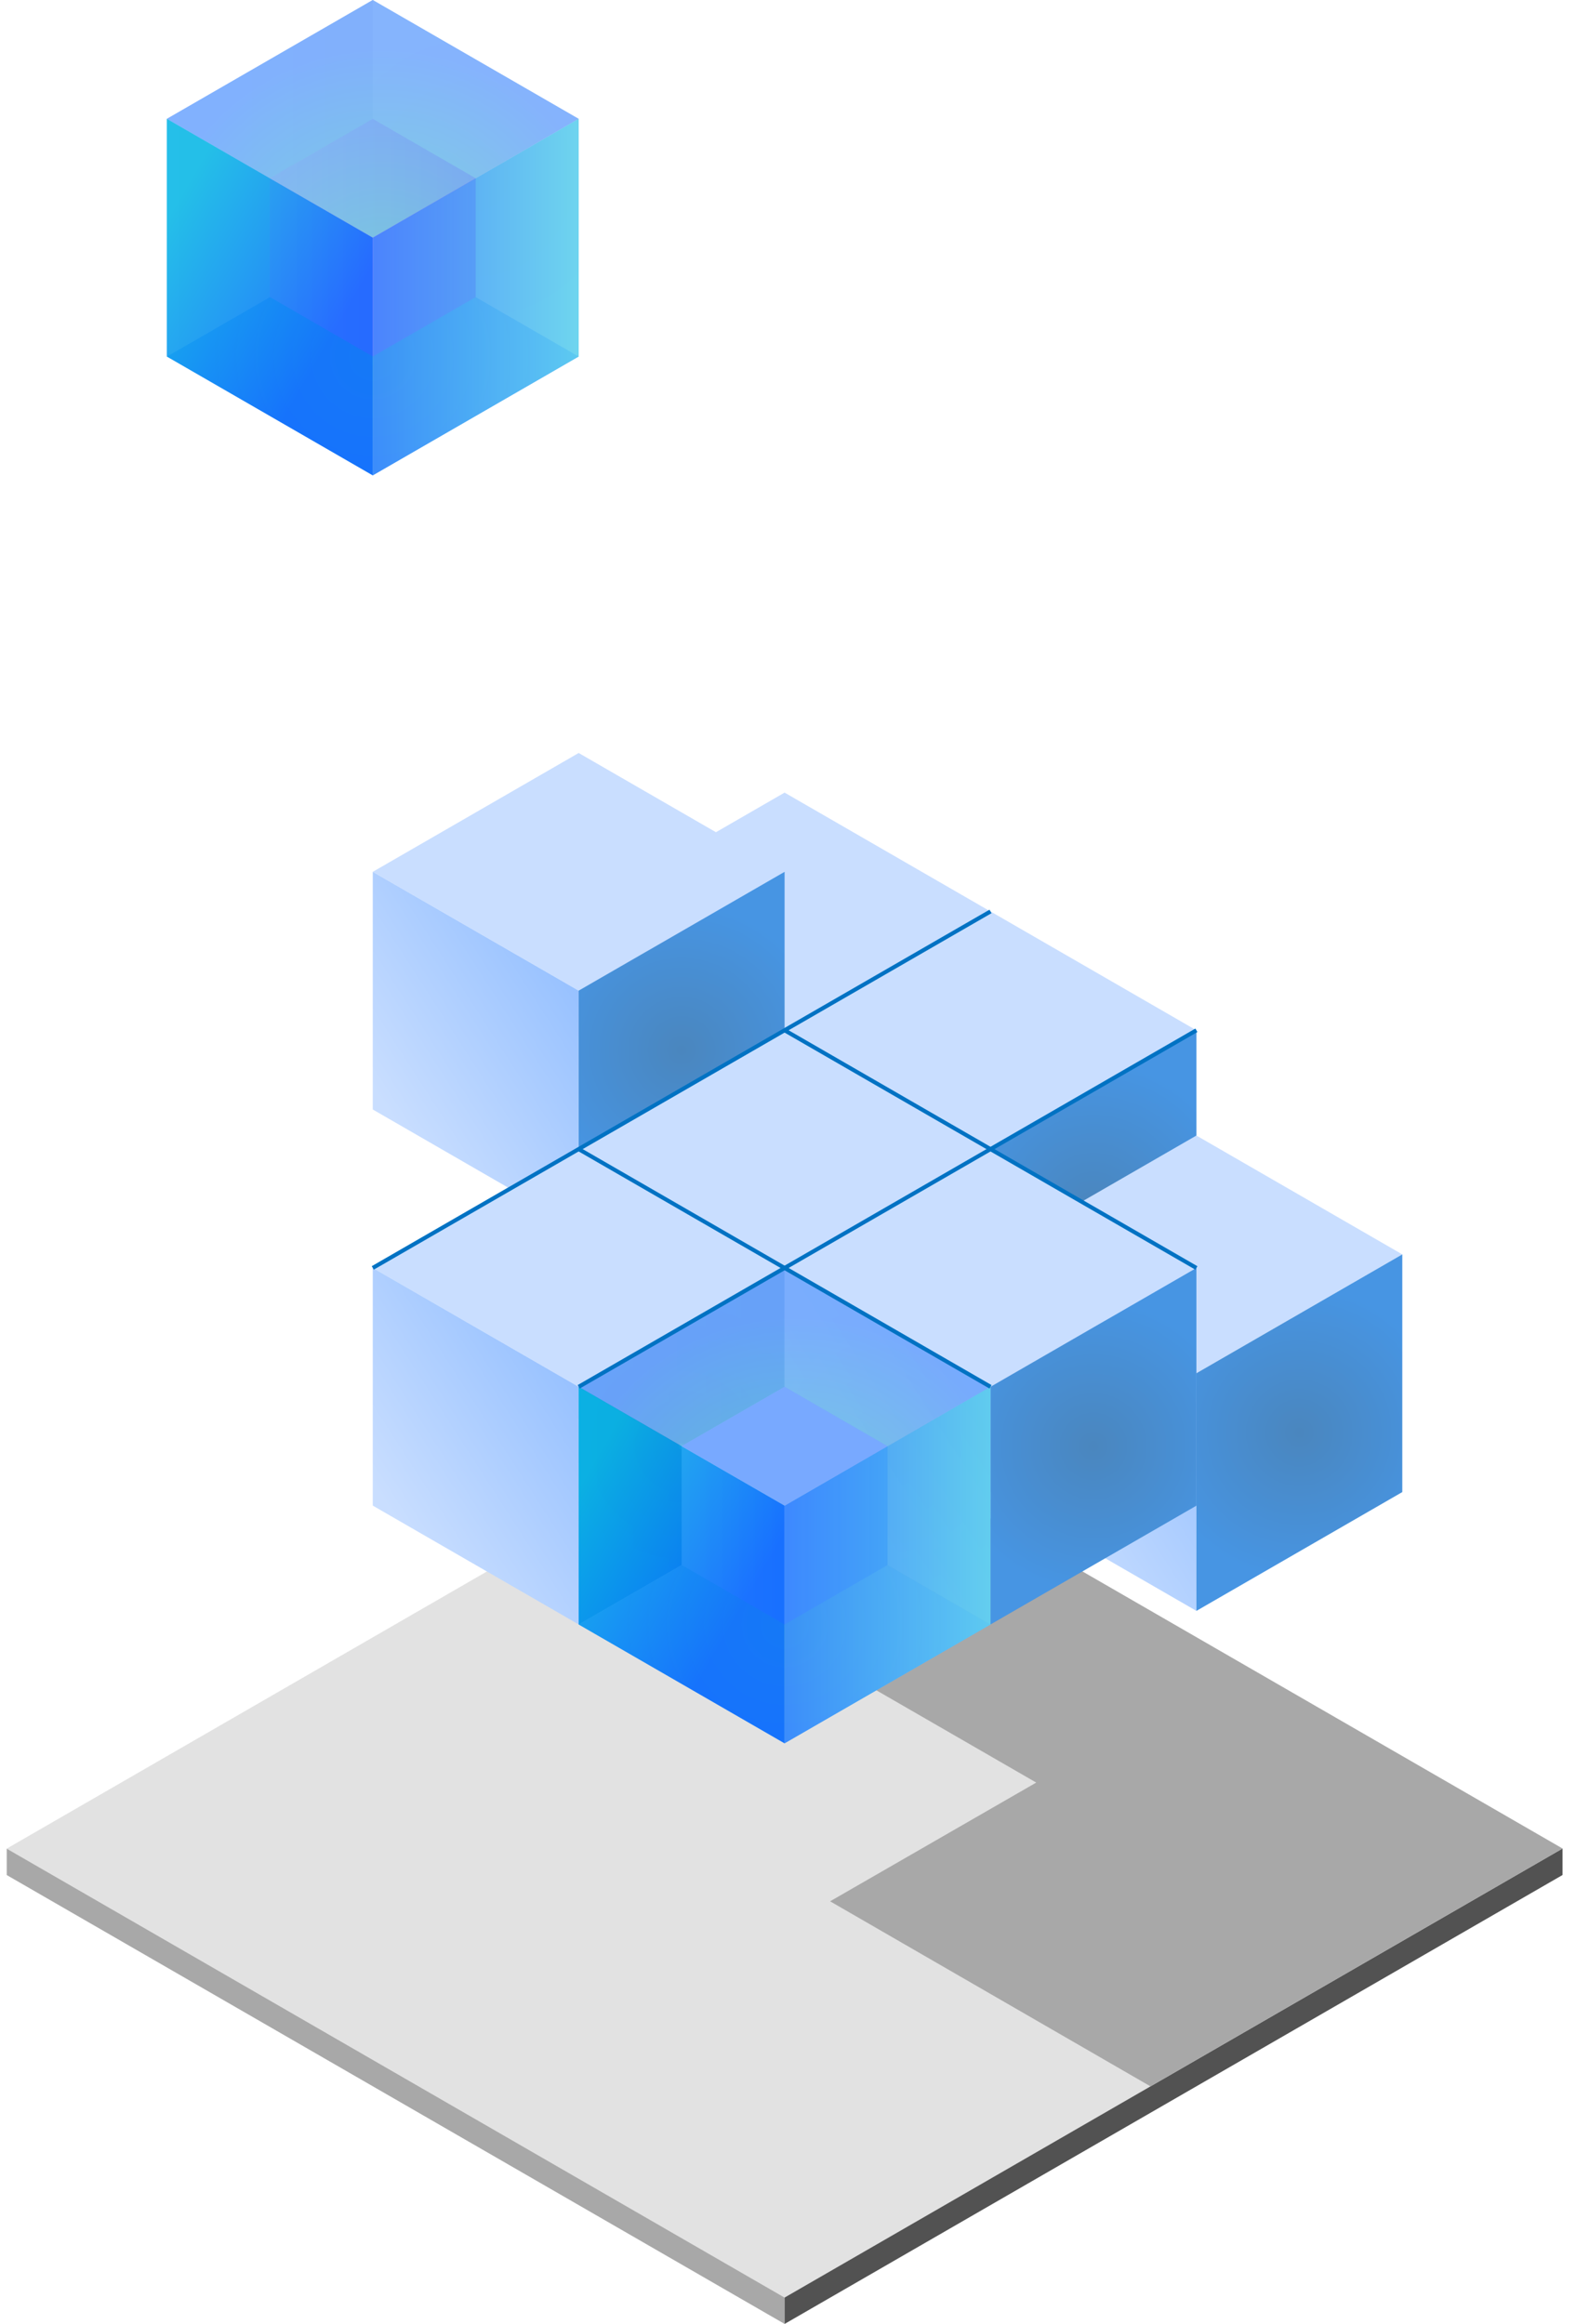 <svg width="78" height="115" viewBox="0 0 78 115" fill="none" xmlns="http://www.w3.org/2000/svg">
<g clip-path="url(#clip0_3734_6276)">
<path d="M38.832 113.694L0.333 91.479L38.834 69.261L77.333 91.474L38.832 113.694Z" fill="#E2E2E2"/>
<path d="M0.333 92.787V91.48L38.832 113.695V115L0.333 92.787Z" fill="#A8A8A8"/>
<path d="M38.832 115V113.694L77.333 91.475V92.785L38.832 115Z" fill="#525252"/>
<path d="M56.941 103.244L77.333 91.475L46.76 73.832L36.565 79.716L51.286 88.211L41.084 94.086L56.941 103.244Z" fill="#A8A8A8"/>
<path opacity="0.3" d="M18.449 0V11.762L8.258 17.641V5.881L18.449 0Z" fill="url(#paint0_linear_3734_6276)"/>
<path opacity="0.3" d="M18.449 0V11.762L28.64 17.641V5.881L18.449 0Z" fill="url(#paint1_radial_3734_6276)"/>
<path d="M28.64 17.641L18.449 23.524L8.258 17.641L18.449 11.762L28.64 17.641Z" fill="url(#paint2_radial_3734_6276)"/>
<path d="M13.354 14.697V8.821L18.449 5.881L23.544 8.822V14.701L18.449 17.641L13.354 14.697Z" fill="url(#paint3_linear_3734_6276)"/>
<path opacity="0.8" d="M28.64 5.881L18.449 11.762L8.258 5.881L18.449 0L28.64 5.881Z" fill="url(#paint4_radial_3734_6276)"/>
<path opacity="0.8" d="M8.258 5.881V17.643L18.449 23.522V11.762L8.258 5.881Z" fill="url(#paint5_linear_3734_6276)"/>
<path opacity="0.8" d="M28.64 5.881V17.643L18.449 23.524V11.762L28.64 5.881Z" fill="url(#paint6_linear_3734_6276)"/>
<path d="M49.022 45.104L38.831 50.983L28.64 45.103L38.831 39.222L49.022 45.104Z" fill="url(#paint7_linear_3734_6276)"/>
<path d="M28.64 45.102V56.864L38.831 62.745V50.985L28.64 45.102Z" fill="url(#paint8_linear_3734_6276)"/>
<path d="M49.022 45.103V56.864L38.831 62.745V50.984L49.022 45.103Z" fill="url(#paint9_radial_3734_6276)"/>
<path d="M59.213 50.985L49.022 56.864L38.831 50.983L49.022 45.102L59.213 50.985Z" fill="url(#paint10_linear_3734_6276)"/>
<path d="M38.831 50.983V62.745L49.022 68.626V56.864L38.831 50.983Z" fill="url(#paint11_linear_3734_6276)"/>
<path d="M59.213 50.984V62.745L49.02 68.626L49.022 56.864L59.213 50.984Z" fill="url(#paint12_radial_3734_6276)"/>
<path d="M38.831 43.143L28.64 49.022L18.449 43.143L28.64 37.262L38.831 43.143Z" fill="url(#paint13_linear_3734_6276)"/>
<path d="M18.449 43.143V54.903L28.64 60.784V49.023L18.449 43.143Z" fill="url(#paint14_linear_3734_6276)"/>
<path d="M38.831 43.143V54.904L28.64 60.784V49.023L38.831 43.143Z" fill="url(#paint15_radial_3734_6276)"/>
<path d="M49.022 56.864L38.831 62.745L28.64 56.864L38.831 50.983L49.022 56.864Z" fill="url(#paint16_linear_3734_6276)"/>
<path d="M28.64 56.864V68.626L38.831 74.506V62.745L28.64 56.864Z" fill="url(#paint17_linear_3734_6276)"/>
<path d="M49.022 56.864V68.626L38.831 74.507V62.745L49.022 56.864Z" fill="url(#paint18_radial_3734_6276)"/>
<path d="M38.831 62.745L28.64 68.625L18.449 62.744L28.64 56.864L38.831 62.745Z" fill="url(#paint19_linear_3734_6276)"/>
<path d="M18.449 62.743V74.505L28.64 80.386V68.626L18.449 62.743Z" fill="url(#paint20_linear_3734_6276)"/>
<path d="M38.831 62.745V74.507L28.64 80.386V68.626L38.831 62.745Z" fill="url(#paint21_radial_3734_6276)"/>
<path d="M69.402 62.073L59.212 67.953L49.022 62.072L59.212 56.192L69.402 62.073Z" fill="url(#paint22_linear_3734_6276)"/>
<path d="M49.022 62.071V73.833L59.212 79.714V67.954L49.022 62.071Z" fill="url(#paint23_linear_3734_6276)"/>
<path d="M69.403 62.073V73.835L59.212 79.715L59.213 67.954L69.403 62.073Z" fill="url(#paint24_radial_3734_6276)"/>
<path d="M59.213 62.747L49.022 68.626L38.831 62.745L49.022 56.864L59.213 62.747Z" fill="url(#paint25_linear_3734_6276)"/>
<path d="M38.831 62.745V74.507L49.022 80.388V68.627L38.831 62.745Z" fill="url(#paint26_linear_3734_6276)"/>
<path d="M59.213 62.746V74.508L49.02 80.388L49.022 68.627L59.213 62.746Z" fill="url(#paint27_radial_3734_6276)"/>
<path opacity="0.3" d="M38.831 62.745V74.506L28.64 80.386V68.625L38.831 62.745Z" fill="url(#paint28_linear_3734_6276)"/>
<path opacity="0.3" d="M38.831 62.745V74.506L49.022 80.386V68.626L38.831 62.745Z" fill="url(#paint29_radial_3734_6276)"/>
<path d="M49.022 80.387L38.831 86.269L28.64 80.387L38.831 74.506L49.022 80.387Z" fill="url(#paint30_radial_3734_6276)"/>
<path d="M33.735 77.442V71.566L38.831 68.625L43.926 71.566V77.447L38.831 80.387L33.735 77.442Z" fill="url(#paint31_linear_3734_6276)"/>
<path opacity="0.8" d="M49.022 68.626L38.831 74.506L28.64 68.625L38.831 62.745L49.022 68.626Z" fill="url(#paint32_radial_3734_6276)"/>
<path opacity="0.8" d="M28.64 68.625V80.387L38.831 86.268V74.507L28.64 68.625Z" fill="url(#paint33_linear_3734_6276)"/>
<path opacity="0.8" d="M49.022 68.626V80.388L38.831 86.267V74.507L49.022 68.626Z" fill="url(#paint34_linear_3734_6276)"/>
<path d="M43.927 71.566L38.837 74.506L33.734 71.562L38.831 68.625L43.927 71.566Z" fill="#78A9FF"/>
<path d="M18.449 62.743L49.022 45.103" stroke="#0072C3" stroke-width="0.2" stroke-miterlimit="10"/>
<path d="M28.64 68.626L59.213 50.984" stroke="#0072C3" stroke-width="0.2" stroke-miterlimit="10"/>
<path d="M49.022 68.626L28.64 56.864" stroke="#0072C3" stroke-width="0.2" stroke-miterlimit="10"/>
<path d="M59.213 62.745L38.831 50.983" stroke="#0072C3" stroke-width="0.2" stroke-miterlimit="10"/>
</g>
<defs>
<linearGradient id="paint0_linear_3734_6276" x1="8.258" y1="8.821" x2="18.449" y2="8.821" gradientUnits="userSpaceOnUse">
<stop stop-color="#106EFB"/>
<stop offset="1" stop-color="#005BCC"/>
</linearGradient>
<radialGradient id="paint1_radial_3734_6276" cx="0" cy="0" r="1" gradientUnits="userSpaceOnUse" gradientTransform="translate(23.545 8.821) scale(7.206 7.202)">
<stop stop-color="#4A86BE"/>
<stop offset="1" stop-color="#4795E3"/>
</radialGradient>
<radialGradient id="paint2_radial_3734_6276" cx="0" cy="0" r="1" gradientUnits="userSpaceOnUse" gradientTransform="translate(18.449 17.643) scale(8.321 8.317)">
<stop stop-color="#69D6D4"/>
<stop offset="1" stop-color="#74A9FF"/>
</radialGradient>
<linearGradient id="paint3_linear_3734_6276" x1="13.354" y1="11.762" x2="23.544" y2="11.762" gradientUnits="userSpaceOnUse">
<stop stop-color="#D0B0FF"/>
<stop offset="1" stop-color="#A66EFA"/>
</linearGradient>
<radialGradient id="paint4_radial_3734_6276" cx="0" cy="0" r="1" gradientUnits="userSpaceOnUse" gradientTransform="translate(18.907 13.972) scale(11.55 11.544)">
<stop stop-color="#69D6D4"/>
<stop offset="1" stop-color="#74A9FF"/>
</radialGradient>
<linearGradient id="paint5_linear_3734_6276" x1="16.452" y1="16.501" x2="7.903" y2="11.533" gradientUnits="userSpaceOnUse">
<stop stop-color="#0062FF"/>
<stop offset="1" stop-color="#00BAE3"/>
</linearGradient>
<linearGradient id="paint6_linear_3734_6276" x1="18.449" y1="14.703" x2="28.64" y2="14.703" gradientUnits="userSpaceOnUse">
<stop stop-color="#2F81FE"/>
<stop offset="1" stop-color="#58D2ED"/>
</linearGradient>
<linearGradient id="paint7_linear_3734_6276" x1="28.64" y1="45.103" x2="49.022" y2="45.103" gradientUnits="userSpaceOnUse">
<stop stop-color="#C9DEFF"/>
<stop offset="1" stop-color="#C9DEFF"/>
</linearGradient>
<linearGradient id="paint8_linear_3734_6276" x1="38.744" y1="50.695" x2="29.279" y2="56.802" gradientUnits="userSpaceOnUse">
<stop stop-color="#97C1FF"/>
<stop offset="1" stop-color="#C9DEFF"/>
</linearGradient>
<radialGradient id="paint9_radial_3734_6276" cx="0" cy="0" r="1" gradientUnits="userSpaceOnUse" gradientTransform="translate(43.926 53.924) scale(7.206 7.202)">
<stop stop-color="#69D6D4"/>
<stop offset="0.03" stop-color="#4A86BE"/>
<stop offset="1" stop-color="#4795E3"/>
</radialGradient>
<linearGradient id="paint10_linear_3734_6276" x1="38.831" y1="50.983" x2="59.213" y2="50.983" gradientUnits="userSpaceOnUse">
<stop stop-color="#C9DEFF"/>
<stop offset="1" stop-color="#C9DEFF"/>
</linearGradient>
<linearGradient id="paint11_linear_3734_6276" x1="48.936" y1="56.576" x2="39.471" y2="62.683" gradientUnits="userSpaceOnUse">
<stop stop-color="#97C1FF"/>
<stop offset="1" stop-color="#C9DEFF"/>
</linearGradient>
<radialGradient id="paint12_radial_3734_6276" cx="0" cy="0" r="1" gradientUnits="userSpaceOnUse" gradientTransform="translate(54.116 59.805) scale(7.206 7.202)">
<stop offset="0.03" stop-color="#4A86BE"/>
<stop offset="1" stop-color="#4795E3"/>
</radialGradient>
<linearGradient id="paint13_linear_3734_6276" x1="18.449" y1="43.143" x2="38.831" y2="43.143" gradientUnits="userSpaceOnUse">
<stop stop-color="#C9DEFF"/>
<stop offset="1" stop-color="#C9DEFF"/>
</linearGradient>
<linearGradient id="paint14_linear_3734_6276" x1="28.554" y1="48.735" x2="19.089" y2="54.841" gradientUnits="userSpaceOnUse">
<stop stop-color="#97C1FF"/>
<stop offset="1" stop-color="#C9DEFF"/>
</linearGradient>
<radialGradient id="paint15_radial_3734_6276" cx="0" cy="0" r="1" gradientUnits="userSpaceOnUse" gradientTransform="translate(33.735 51.963) scale(7.206 7.202)">
<stop stop-color="#4A86BE"/>
<stop offset="1" stop-color="#4795E3"/>
</radialGradient>
<linearGradient id="paint16_linear_3734_6276" x1="0.333" y1="56.864" x2="0.474" y2="56.864" gradientUnits="userSpaceOnUse">
<stop stop-color="#C9DEFF"/>
<stop offset="1" stop-color="#C9DEFF"/>
</linearGradient>
<linearGradient id="paint17_linear_3734_6276" x1="0.333" y1="62.457" x2="0.474" y2="68.56" gradientUnits="userSpaceOnUse">
<stop stop-color="#97C1FF"/>
<stop offset="1" stop-color="#C9DEFF"/>
</linearGradient>
<radialGradient id="paint18_radial_3734_6276" cx="0" cy="0" r="1" gradientUnits="userSpaceOnUse" gradientTransform="translate(0.404 65.686) scale(7.206 7.202)">
<stop stop-color="#69D6D4"/>
<stop offset="0.03" stop-color="#4A86BE"/>
<stop offset="1" stop-color="#4795E3"/>
</radialGradient>
<linearGradient id="paint19_linear_3734_6276" x1="18.449" y1="62.745" x2="38.831" y2="62.745" gradientUnits="userSpaceOnUse">
<stop stop-color="#C9DEFF"/>
<stop offset="1" stop-color="#C9DEFF"/>
</linearGradient>
<linearGradient id="paint20_linear_3734_6276" x1="28.554" y1="68.337" x2="19.089" y2="74.443" gradientUnits="userSpaceOnUse">
<stop stop-color="#97C1FF"/>
<stop offset="1" stop-color="#C9DEFF"/>
</linearGradient>
<radialGradient id="paint21_radial_3734_6276" cx="0" cy="0" r="1" gradientUnits="userSpaceOnUse" gradientTransform="translate(33.735 71.566) scale(7.206 7.202)">
<stop stop-color="#69D6D4"/>
<stop offset="0.03" stop-color="#4A86BE"/>
<stop offset="1" stop-color="#4795E3"/>
</radialGradient>
<linearGradient id="paint22_linear_3734_6276" x1="49.022" y1="62.072" x2="69.402" y2="62.072" gradientUnits="userSpaceOnUse">
<stop stop-color="#C9DEFF"/>
<stop offset="1" stop-color="#C9DEFF"/>
</linearGradient>
<linearGradient id="paint23_linear_3734_6276" x1="59.125" y1="67.665" x2="49.66" y2="73.771" gradientUnits="userSpaceOnUse">
<stop stop-color="#97C1FF"/>
<stop offset="1" stop-color="#C9DEFF"/>
</linearGradient>
<radialGradient id="paint24_radial_3734_6276" cx="0" cy="0" r="1" gradientUnits="userSpaceOnUse" gradientTransform="translate(64.307 70.894) scale(7.206 7.202)">
<stop stop-color="#4A86BE"/>
<stop offset="1" stop-color="#4795E3"/>
</radialGradient>
<linearGradient id="paint25_linear_3734_6276" x1="38.831" y1="62.745" x2="59.213" y2="62.745" gradientUnits="userSpaceOnUse">
<stop stop-color="#C9DEFF"/>
<stop offset="1" stop-color="#C9DEFF"/>
</linearGradient>
<linearGradient id="paint26_linear_3734_6276" x1="48.936" y1="68.339" x2="39.471" y2="74.445" gradientUnits="userSpaceOnUse">
<stop stop-color="#97C1FF"/>
<stop offset="1" stop-color="#C9DEFF"/>
</linearGradient>
<radialGradient id="paint27_radial_3734_6276" cx="0" cy="0" r="1" gradientUnits="userSpaceOnUse" gradientTransform="translate(54.116 71.567) scale(7.206 7.202)">
<stop stop-color="#4A86BE"/>
<stop offset="1" stop-color="#4795E3"/>
</radialGradient>
<linearGradient id="paint28_linear_3734_6276" x1="28.64" y1="71.566" x2="38.831" y2="71.566" gradientUnits="userSpaceOnUse">
<stop stop-color="#106EFB"/>
<stop offset="1" stop-color="#005BCC"/>
</linearGradient>
<radialGradient id="paint29_radial_3734_6276" cx="0" cy="0" r="1" gradientUnits="userSpaceOnUse" gradientTransform="translate(43.926 71.566) scale(7.206 7.202)">
<stop stop-color="#4A86BE"/>
<stop offset="1" stop-color="#4795E3"/>
</radialGradient>
<radialGradient id="paint30_radial_3734_6276" cx="0" cy="0" r="1" gradientUnits="userSpaceOnUse" gradientTransform="translate(38.831 80.388) scale(8.321 8.317)">
<stop stop-color="#69D6D4"/>
<stop offset="1" stop-color="#74A9FF"/>
</radialGradient>
<linearGradient id="paint31_linear_3734_6276" x1="33.735" y1="74.506" x2="43.926" y2="74.506" gradientUnits="userSpaceOnUse">
<stop stop-color="#A6C8FF"/>
<stop offset="1" stop-color="#4589FF"/>
</linearGradient>
<radialGradient id="paint32_radial_3734_6276" cx="0" cy="0" r="1" gradientUnits="userSpaceOnUse" gradientTransform="translate(39.289 76.717) scale(11.55 11.544)">
<stop stop-color="#69D6D4"/>
<stop offset="1" stop-color="#74A9FF"/>
</radialGradient>
<linearGradient id="paint33_linear_3734_6276" x1="36.832" y1="79.245" x2="28.285" y2="74.279" gradientUnits="userSpaceOnUse">
<stop stop-color="#0062FF"/>
<stop offset="1" stop-color="#00BAE3"/>
</linearGradient>
<linearGradient id="paint34_linear_3734_6276" x1="38.831" y1="77.447" x2="49.022" y2="77.447" gradientUnits="userSpaceOnUse">
<stop stop-color="#2F81FE"/>
<stop offset="1" stop-color="#58D2ED"/>
</linearGradient>
<clipPath id="clip0_3734_6276">
<rect width="77" height="115" fill="white" transform="translate(0.333)"/>
</clipPath>
</defs>
</svg>
